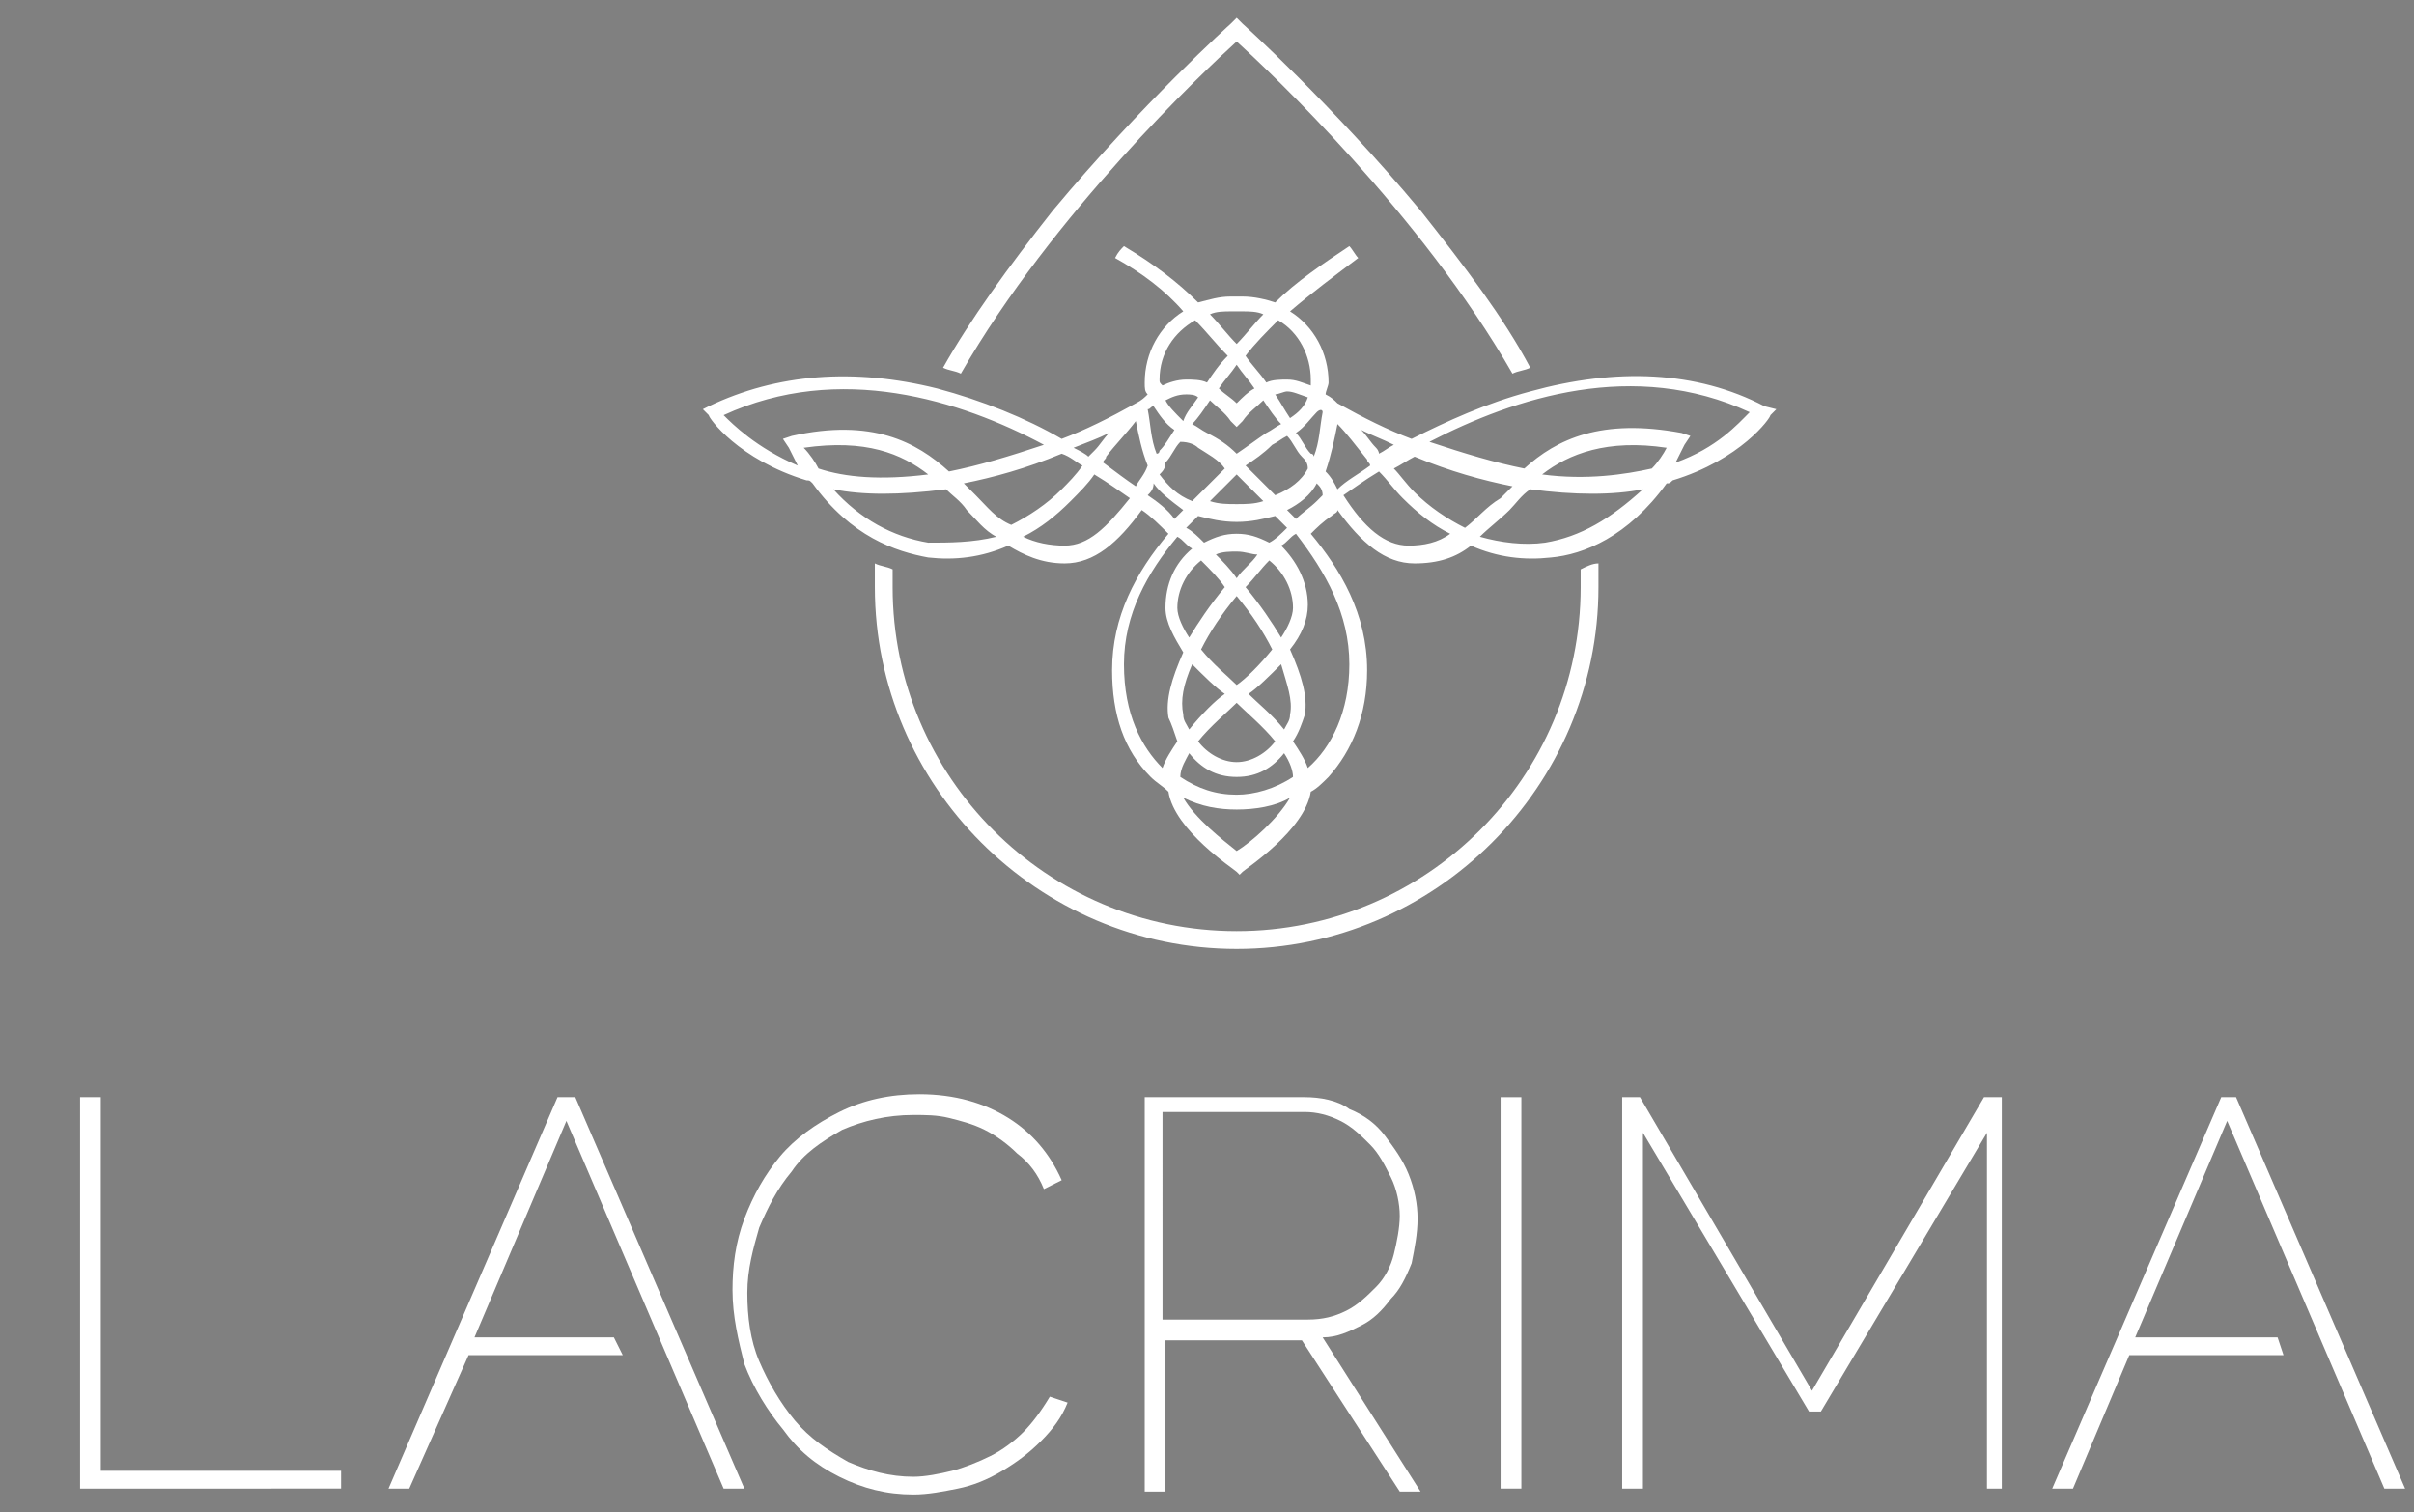 <svg xmlns:xlink="http://www.w3.org/1999/xlink" xmlns="http://www.w3.org/2000/svg" version="1.1" id="Vrstva_1" x="0px" y="0px" viewBox="0 0 81.4 51" style="enable-background: new 0 0 81.4 51">
<rect x="0" y="0" width="81.4" height="51" fill="#808080" stroke="none"/>
<style type="text/css">
	.st0{fill:#1C1C1C;}
	.st1{fill:#B29A6A;}
	.st2{fill:none;stroke:#010202;stroke-width:4;stroke-miterlimit:10;}
	.st3{fill:#FFFFFF;}
</style>

<g id="Vrstva_3">
	<rect x="1116.9" y="0.9" class="st0" width="1028.6" height="946.1" />
</g>
<g>
	<path class="st1" d="M1304,646.8v-110h5.4v105.1h67.4v5H1304z" />
	<path class="st1" d="M1486.8,591c0-6.6,1.2-13.2,3.5-19.7c2.3-6.5,5.7-12.4,10.2-17.6c4.4-5.2,9.9-9.5,16.3-12.7   c6.5-3.3,13.8-4.9,22.1-4.9c9.8,0,18.2,2.3,25,6.7c6.9,4.5,12,10.3,15.3,17.3l-4.7,2.2c-2.1-3.9-4.5-7.2-7.2-9.9s-5.7-4.9-8.9-6.5   c-3.2-1.7-6.5-2.8-9.9-3.6s-6.8-1.1-10.2-1.1c-7.3,0-13.9,1.5-19.6,4.4s-10.6,6.8-14.5,11.5c-3.9,4.8-6.9,10.1-8.9,16.1   s-3,12-3,18.1c0,6.7,1.2,13.2,3.6,19.4c2.4,6.2,5.7,11.7,9.8,16.3c4.2,4.7,9.1,8.5,14.8,11.2s11.8,4.2,18.3,4.2   c3.5,0,7.1-0.4,10.7-1.3s7.1-2.2,10.5-4c3.4-1.8,6.6-4.1,9.5-6.9c2.9-2.8,5.4-6.2,7.4-10.1l4.8,1.9c-1.9,4.1-4.4,7.8-7.6,11   c-3.2,3.2-6.8,5.9-10.7,8.1c-3.9,2.2-8.1,3.8-12.5,4.9s-8.7,1.6-12.8,1.6c-7.5,0-14.4-1.7-20.7-5s-11.7-7.6-16.2-12.9   c-4.6-5.3-8.1-11.4-10.6-18.1C1488,605,1486.8,598,1486.8,591z" />
	<path class="st1" d="M1602.1,646.8v-110h45.3c4.6,0,8.8,1,12.6,2.9c3.9,2,7.2,4.5,10,7.7c2.8,3.2,5,6.7,6.5,10.8s2.3,8.1,2.3,12.3   c0,4.2-0.7,8.3-1.9,12.1c-1.3,3.8-3.1,7.2-5.5,10.2c-2.4,3-5.2,5.5-8.5,7.4s-7,3.2-11,3.6l27.6,43.1h-6.2l-27.3-42.5h-38.4v42.5   L1602.1,646.8L1602.1,646.8z M1607.5,599.4h40.8c3.8,0,7.3-0.8,10.5-2.5c3.2-1.7,5.8-3.8,8-6.5c2.2-2.7,3.8-5.8,5-9.3   c1.2-3.5,1.8-7.1,1.8-10.7c0-3.7-0.7-7.3-2.1-10.8s-3.3-6.5-5.7-9.1c-2.4-2.6-5.2-4.8-8.4-6.4c-3.2-1.6-6.6-2.4-10.2-2.4h-39.7   V599.4z" />
	<path class="st1" d="M1702.1,646.8v-110h5.4v110H1702.1z" />
	<path class="st1" d="M1838.8,646.8v-99.5l-46.2,78.1h-3.7l-46.2-78.1v99.5h-5.4v-110h5l48.5,82l48.5-82h5v110H1838.8z" />
	<polygon class="st1" points="1433.6,536.8 1429,536.8 1381.5,646.8 1387.4,646.8 1403.7,608.8 1446.7,608.8 1444.7,604.2    1405.2,604.2 1431.3,543.6 1475.2,646.8 1480.9,646.8" />
	<polygon class="st1" points="1913.6,536.8 1909,536.8 1861.5,646.8 1867.4,646.8 1883.7,608.8 1926.7,608.8 1924.7,604.2    1885.2,604.2 1911.3,543.6 1955.2,646.8 1960.9,646.8" />
	<g>
		<path class="st2" d="M1627.6,351.5" />
		<g>
			<path class="st1" d="M1550.3,333.6c25.6-44.6,68.4-85,77.3-93.2c8.9,8.2,51.7,48.6,77.3,93.1c1.7-0.5,3.3-1,5.1-1.4     c-7.9-13.9-18.2-28.7-30.8-44.2c-24.6-30.3-49.6-52.5-49.9-52.7l-1.7-1.5l-1.7,1.5c-0.3,0.2-25.2,22.4-49.9,52.7     c-12.7,15.6-23,30.4-30.9,44.4C1546.9,332.7,1548.6,333.1,1550.3,333.6z" />
			<path class="st1" d="M1724.1,388.4c0.1,1.6,0.2,3.2,0.2,4.8c0,53.3-43.4,96.7-96.7,96.7s-96.7-43.4-96.7-96.7     c0-1.6,0.1-3.2,0.2-4.8c-1.6-0.5-3.2-1.2-4.9-1.9c-0.2,2.3-0.3,4.6-0.3,6.8c0,56.1,45.6,101.7,101.7,101.7     s101.7-45.6,101.7-101.7c0-2.2-0.1-4.5-0.3-6.8C1727.3,387.2,1725.7,387.9,1724.1,388.4z" />
		</g>
		<path class="st1" d="M1775.5,342.8c-19.4-9.6-41.5-11.1-65.8-4.5c-12.2,3.3-23.4,8.2-33.2,13.6c-6.6-2.7-13.6-6-21.1-9.9    c-1-0.9-2-1.8-3.1-2.5c0.3-1.1,0.5-2.4,0.5-3.7c0-8.2-4.3-15.5-10.7-19.7c5.7-5.3,12.1-10.3,19.4-14.8c-0.9-1-1.7-2.1-2.6-3.1    c-7.8,4.9-14.6,10.2-20.6,15.9c-2.8-1.1-5.8-1.8-9-1.8h-3.6c-3.2,0-6.2,0.6-9,1.8c-6-5.7-12.8-11-20.6-15.9    c-0.9,1-1.7,2.1-2.6,3.1c7.3,4.5,13.7,9.5,19.4,14.8c-6.4,4.2-10.7,11.4-10.7,19.7c0,1.3,0.2,2.5,0.5,3.7c-1,0.8-2,1.6-3.1,2.5    c-7.4,3.9-14.5,7.2-21.1,9.9c-10.3-5.6-22.2-10.9-35.3-14.1c-23.5-5.9-44.9-4.2-63.7,5.1l-2.1,1l1.3,1.9    c0.3,0.5,8.4,12.3,27.8,18.1c0.5,0.1,1,0.3,1.5,0.4c11.1,14.7,23.5,19.5,32.6,20.7c7.5,1,15.3-0.1,22.6-3.1    c4.3,2.8,9.3,4.6,15.7,4.6c8.3,0,14.8-6.2,21.4-15.4c2.7,2.1,5.3,4.2,7.8,6.3c-8.8,10.5-16,22.9-16,38.4c0,12.2,3.7,22.5,10.6,30    c1.4,1.5,3,2.9,4.6,4.1c1.4,10.9,18.3,21.8,19.1,22.3l1.1,0.7l1.1-0.7c0.8-0.5,17.6-11.4,19.1-22.3c1.7-1.2,3.2-2.6,4.6-4.1    c6.9-7.4,10.6-17.8,10.6-30c0-15.4-7.3-27.9-16-38.4c1.8-1.6,3.7-3.2,5.7-4.7c0.6-0.5,1.3-1,2.1-1.6c6.7,9.2,13.1,15.4,21.4,15.4    c6.4,0,11.4-1.8,15.7-4.6c7.3,3,15,4.1,22.6,3.1c9.1-1.2,21.4-5.9,32.6-20.7c0.5-0.1,1-0.3,1.5-0.4c19.4-5.8,27.5-17.6,27.8-18.1    l1.3-1.9L1775.5,342.8z M1655.7,347.8c2.7,2.9,5.4,6.2,8.1,9.6c0.4,0.4,0.7,0.9,1.1,1.3c-3.4,2.2-6.5,4.4-9.3,6.5    c-1-1.5-2-3-3.1-4.6C1654.4,356.5,1655.2,351.9,1655.7,347.8z M1666.9,354.9c-1.3-1.6-2.5-3.1-3.8-4.6c3.1,1.5,6,2.8,8.9,4    c-1.3,0.8-2.5,1.5-3.8,2.3C1667.9,356,1667.4,355.5,1666.9,354.9z M1652.1,344.3c-0.5,4-1,8.3-2.3,12.2c-0.2-0.3-0.3-0.5-0.5-0.8    c-1.3-2-2.7-4.1-4-6.2c2.2-1.8,4.2-3.8,5.6-6.2C1651.3,343.5,1651.7,343.9,1652.1,344.3z M1642.5,429.3c-0.2,1.3-0.8,2.9-1.7,4.5    c-3.5-4.2-7.6-7.7-9.9-9.7l0,0l0,0c2.1-1.8,5.6-4.8,8.9-8.5C1642.2,420.9,1643.2,425.7,1642.5,429.3z M1627.6,447    c5.6,0,10.1-2.8,13.3-6.4c1.6,2.4,2.7,4.8,2.8,6.9c-5,3.2-10.7,4.7-16.2,4.7c-5.5,0-11.2-1.5-16.2-4.7c0.2-2.2,1.3-4.6,2.9-7    C1617.6,444.1,1622.2,447,1627.6,447z M1627.6,443c-4.6,0-8.3-2.6-10.8-5.8c3.5-4.3,7.9-8.3,10.8-10.6c2.9,2.3,7.4,6.4,10.9,10.7    C1636,440.4,1632.3,443,1627.6,443z M1612.8,429.8c-0.9-3.8,0.1-8.6,2.6-14.2c3.3,3.7,6.8,6.7,8.9,8.5l0,0l0,0    c-2.4,2-6.4,5.5-9.9,9.6C1613.7,432.3,1613.1,430.9,1612.8,429.8z M1627.6,421.6c-2.8-2.2-6.8-5.9-10.3-9.9    c2.5-4.7,6-9.7,10.2-14.8c4.2,5.1,7.7,10.2,10.2,14.9C1634.4,415.7,1630.4,419.4,1627.6,421.6z M1618.1,386.4    c2.4,2.5,4.8,4.9,6.9,7.4c-4.1,5-7.6,9.9-10.2,14.5c-2-2.9-3.4-5.8-3.4-8.4C1611.4,394.4,1614,389.5,1618.1,386.4z M1621.7,384.3    c1.8-0.7,3.8-1.2,5.9-1.2c2.1,0,4.1,0.4,5.9,1.2c-2.1,2.1-4.1,4.2-5.9,6.3C1625.8,388.5,1623.8,386.4,1621.7,384.3z M1630.3,393.7    c2.1-2.4,4.4-4.9,6.9-7.4c4.1,3.1,6.7,8,6.7,13.6c0,2.5-1.3,5.4-3.3,8.3C1637.9,403.6,1634.4,398.7,1630.3,393.7z M1627.6,379.1    c-3.2,0-6.2,0.8-8.9,2.2c-1.5-1.5-3.2-3-4.8-4.5c1.1-1.2,2.2-2.4,3.3-3.6c2.9,0.8,6.4,1.3,10.4,1.3s7.5-0.5,10.4-1.3    c1.1,1.2,2.2,2.4,3.3,3.6c-1.6,1.5-3.2,3-4.8,4.5C1633.9,379.9,1630.8,379.1,1627.6,379.1z M1627.6,370.6c-2.7,0-5.1-0.2-7.2-0.7    c1.6-1.6,3.2-3.2,4.7-4.7c0.8-0.8,1.6-1.6,2.4-2.4l0.1,0.1l0.1-0.1c0.8,0.8,1.6,1.6,2.4,2.4c1.6,1.5,3.2,3.1,4.7,4.7    C1632.7,370.4,1630.3,370.6,1627.6,370.6z M1607.7,340.9c1.9-1,3.7-1.6,5.6-1.7c1.1,0,2.1,0.1,3.2,0.5c-1.5,2.1-2.9,4.3-4.3,6.4    C1610.3,344.5,1608.8,342.9,1607.7,340.9z M1620.2,341.5c1.9,1.3,3.9,3.1,5.9,5.4l1.5,1.7l1.5-1.7c2.1-2.4,4-4.2,5.9-5.4    c1.7,2.4,3.3,4.7,4.8,7c-1.3,0.9-2.6,1.7-3.9,2.6c-2.9,1.9-5.9,3.8-8.3,6l0,0l0,0c-2.4-2.2-5.4-4.1-8.3-6    c-1.3-0.9-2.7-1.7-3.9-2.6C1616.9,346.2,1618.5,343.9,1620.2,341.5z M1622.5,338.3c1.6-2.2,3.3-4.4,5.1-6.6    c1.8,2.2,3.5,4.4,5.1,6.6c-1.7,1.1-3.4,2.6-5.1,4.4C1625.9,340.9,1624.2,339.4,1622.5,338.3z M1643.1,346.1    c-1.4-2.1-2.8-4.2-4.3-6.4c1.1-0.3,2.2-0.5,3.2-0.5c1.9,0,3.7,0.6,5.6,1.7C1646.5,342.9,1644.9,344.5,1643.1,346.1z M1617.1,354.5    c2.8,1.8,5.5,3.6,7.6,5.5c-0.8,0.8-1.6,1.6-2.4,2.4c-2,2-4.1,4.1-6.2,6.3c-4.2-1.7-7-4.5-8.8-7.8c0.7-1,1.3-2,2-3.1    c1.3-1.9,2.6-4,3.9-6C1614.5,352.8,1615.8,353.6,1617.1,354.5z M1632.9,362.4c-0.8-0.8-1.6-1.6-2.4-2.4c2.2-1.9,4.8-3.7,7.6-5.5    c1.3-0.9,2.7-1.7,4-2.6c1.3,2,2.6,4,3.9,6c0.7,1,1.3,2,2,3.1c-1.8,3.3-4.6,6-8.8,7.8C1637,366.5,1634.9,364.4,1632.9,362.4z     M1648.9,335.7c0,0.5,0,0.9-0.1,1.4c-2.2-1.1-4.4-1.8-6.8-1.8c-1.9,0-3.8,0.3-5.7,1.1c-1.9-2.6-3.9-5.3-6.1-7.9    c2.8-3.3,5.7-6.5,8.9-9.6C1644.9,322.2,1648.9,328.5,1648.9,335.7z M1629.4,316.2c2,0,4,0.3,5.8,0.9c-2.7,2.7-5.2,5.5-7.6,8.2    c-2.4-2.8-4.9-5.5-7.6-8.2c1.8-0.6,3.8-0.9,5.8-0.9H1629.4z M1606.4,335.7c0-7.2,3.9-13.5,9.7-16.8c3.2,3.1,6.2,6.4,8.9,9.6    c-2.1,2.6-4.2,5.3-6.1,7.9c-1.9-0.8-3.8-1.1-5.7-1.1c-2.3,0-4.6,0.7-6.8,1.8C1606.4,336.6,1606.4,336.2,1606.4,335.7z M1610,349.4    c-1.4,2.1-2.7,4.2-4,6.2c-0.2,0.3-0.3,0.5-0.5,0.8c-1.3-3.9-1.8-8.2-2.3-12.2c0.4-0.4,0.8-0.7,1.3-1.1    C1605.8,345.6,1607.8,347.6,1610,349.4z M1599.7,365.2c-2.8-2.1-5.9-4.3-9.3-6.5c0.4-0.5,0.7-0.9,1.1-1.3c2.8-3.4,5.5-6.7,8.1-9.6    c0.5,4.1,1.3,8.7,3.2,12.8C1601.7,362.2,1600.7,363.8,1599.7,365.2z M1592.1,350.3c-1.3,1.5-2.5,3-3.8,4.6    c-0.5,0.6-0.9,1.1-1.4,1.7c-1.2-0.8-2.5-1.5-3.8-2.3C1586,353.1,1589,351.7,1592.1,350.3z M1483.8,345.3    c32.2-14.7,66.3-3.8,89.9,8.5c-9.8,3.7-18.7,6-26.6,7.4c-9.2-8.2-21.3-14.6-44-10.2l-2.7,0.5l1.3,2.4c0.9,1.7,1.9,3.3,2.8,4.8    C1493.2,354.6,1486.5,348.3,1483.8,345.3z M1506.6,354.4c17.2-2.8,27.3,1.4,35.2,7.5c-13,1.6-23.3,0.6-31.1-1.3    C1509.3,358.7,1507.9,356.6,1506.6,354.4z M1541.3,380.8c-9.9-1.3-19-6.5-26.7-15.3c8.3,1.5,18.6,1.9,31.2-0.1    c1.9,1.8,3.8,3.7,5.6,5.6c2.7,2.8,5.3,5.5,8.1,7.8C1553.6,380.9,1547.4,381.6,1541.3,380.8z M1554.3,368.3    c-1.2-1.2-2.4-2.5-3.6-3.7c8.3-1.6,17.5-4.3,27.6-8.3c2.1,1.2,4.1,2.3,6,3.5c-2,2.4-4.1,4.8-6.2,7c-4.2,4.4-9.1,7.9-14.3,10.3    C1560.5,374.7,1557.5,371.6,1554.3,368.3z M1579.1,382.3c-4.4,0-8.1-1-11.3-2.7c4.8-2.5,9.2-5.9,13.2-10c2.4-2.5,4.6-5.1,6.8-7.7    c3.8,2.5,7.1,4.7,9.6,6.6C1591.3,376.9,1585.8,382.3,1579.1,382.3z M1602.8,367.6c0.7-1,1.4-2,2.1-3c1.9,2.9,4.6,5.4,8.3,7.2    c-0.8,0.8-1.5,1.6-2.3,2.5C1608.3,372,1605.6,369.8,1602.8,367.6z M1596.3,415.6c0-14.3,6.6-25.7,15-35.7c1.3,1.2,2.7,2.4,3.9,3.7    c-4.7,3.8-7.8,9.7-7.8,16.4c0,4,2.3,8.3,5.3,12.3c-3.5,7.2-4.9,13.5-3.8,18.5c0.5,2,1.4,4.3,2.8,6.5c-1.8,2.5-3.2,5.1-3.9,7.7    C1601.1,438.9,1596.3,429.3,1596.3,415.6z M1627.6,467.9c-4.3-2.9-12-9.1-15-15.1c4.6,2.2,9.7,3.4,15,3.4s10.4-1.2,15-3.4    C1639.6,458.8,1631.9,465,1627.6,467.9z M1659,415.6c0,13.7-4.8,23.3-11.6,29.3c-0.7-2.5-2.1-5.1-3.9-7.6c1.5-2.4,2.5-5,2.9-7.1    c0.9-4.9-0.5-11.1-3.8-17.9c3-3.9,5.3-8.2,5.3-12.2c0-6.7-3.1-12.6-7.8-16.4c1.3-1.2,2.6-2.5,3.9-3.7    C1652.4,389.9,1659,401.3,1659,415.6z M1650.2,369.4c-2,1.6-3.9,3.2-5.8,4.8c-0.7-0.8-1.5-1.7-2.3-2.5c3.7-1.8,6.3-4.3,8.3-7.1    c0.7,1,1.4,2,2,3C1651.6,368.2,1650.9,368.8,1650.2,369.4z M1676.1,382.3c-6.7,0-12.2-5.3-18.3-13.8c2.7-2,6-4.3,9.6-6.6    c2.2,2.6,4.4,5.2,6.8,7.7c3.9,4.1,8.4,7.5,13.2,10C1684.2,381.3,1680.6,382.3,1676.1,382.3z M1691.4,377.1    c-5.2-2.4-10-5.9-14.3-10.3c-2.2-2.3-4.2-4.6-6.2-7.1c1.9-1.2,3.9-2.3,5.9-3.5c10.2,4,19.4,6.7,27.7,8.3c-1.2,1.2-2.4,2.5-3.6,3.7    C1697.8,371.6,1694.8,374.7,1691.4,377.1z M1713.9,380.8c-6.1,0.8-12.3,0.1-18.2-2c2.8-2.4,5.4-5,8.1-7.8c1.8-1.9,3.7-3.8,5.6-5.6    c12.6,2,22.9,1.6,31.2,0.1C1732.9,374.3,1723.8,379.5,1713.9,380.8z M1744.6,360.6c-7.9,2-18.2,3-31.1,1.3    c7.9-6.2,18-10.3,35.2-7.5C1747.3,356.6,1746,358.7,1744.6,360.6z M1750.7,358.7c1-1.5,1.9-3.1,2.8-4.8l1.3-2.4l-2.7-0.5    c-22.7-4.4-34.8,2-44,10.2c-8-1.4-16.8-3.8-26.7-7.4c24-12.6,57.8-23.1,89.9-8.5C1768.7,348.3,1762.1,354.6,1750.7,358.7z" />
	</g>
</g>
<g>
	<g>
		<path class="st3" d="M2.7,50.2V37h0.7v12.6h8.1v0.6H2.7z" />
		<path class="st3" d="M24.7,43.5c0-0.8,0.1-1.6,0.4-2.4c0.3-0.8,0.7-1.5,1.2-2.1c0.5-0.6,1.2-1.1,2-1.5c0.8-0.4,1.7-0.6,2.7-0.6    c1.2,0,2.2,0.3,3,0.8c0.8,0.5,1.4,1.2,1.8,2.1l-0.6,0.3c-0.2-0.5-0.5-0.9-0.9-1.2c-0.3-0.3-0.7-0.6-1.1-0.8    c-0.4-0.2-0.8-0.3-1.2-0.4c-0.4-0.1-0.8-0.1-1.2-0.1c-0.9,0-1.7,0.2-2.4,0.5c-0.7,0.4-1.3,0.8-1.7,1.4c-0.5,0.6-0.8,1.2-1.1,1.9    c-0.2,0.7-0.4,1.4-0.4,2.2c0,0.8,0.1,1.6,0.4,2.3c0.3,0.7,0.7,1.4,1.2,2c0.5,0.6,1.1,1,1.8,1.4c0.7,0.3,1.4,0.5,2.2,0.5    c0.4,0,0.9-0.1,1.3-0.2c0.4-0.1,0.9-0.3,1.3-0.5c0.4-0.2,0.8-0.5,1.1-0.8c0.3-0.3,0.6-0.7,0.9-1.2l0.6,0.2    c-0.2,0.5-0.5,0.9-0.9,1.3c-0.4,0.4-0.8,0.7-1.3,1c-0.5,0.3-1,0.5-1.5,0.6c-0.5,0.1-1,0.2-1.5,0.2c-0.9,0-1.7-0.2-2.5-0.6    c-0.8-0.4-1.4-0.9-1.9-1.6c-0.5-0.6-1-1.4-1.3-2.2C24.9,45.2,24.7,44.4,24.7,43.5z" />
		<path class="st3" d="M38.6,50.2V37H44c0.5,0,1.1,0.1,1.5,0.4c0.5,0.2,0.9,0.5,1.2,0.9c0.3,0.4,0.6,0.8,0.8,1.3    c0.2,0.5,0.3,1,0.3,1.5c0,0.5-0.1,1-0.2,1.5c-0.2,0.5-0.4,0.9-0.7,1.2c-0.3,0.4-0.6,0.7-1,0.9c-0.4,0.2-0.8,0.4-1.3,0.4l3.3,5.2    h-0.7l-3.3-5.1h-4.6v5.1H38.6z M39.2,44.5h4.9c0.5,0,0.9-0.1,1.3-0.3c0.4-0.2,0.7-0.5,1-0.8c0.3-0.3,0.5-0.7,0.6-1.1    c0.1-0.4,0.2-0.9,0.2-1.3c0-0.4-0.1-0.9-0.3-1.3c-0.2-0.4-0.4-0.8-0.7-1.1c-0.3-0.3-0.6-0.6-1-0.8c-0.4-0.2-0.8-0.3-1.2-0.3h-4.8    V44.5z" />
		<path class="st3" d="M50.6,50.2V37h0.7v13.2H50.6z" />
		<path class="st3" d="M67,50.2v-12l-5.6,9.4H61l-5.6-9.4v12h-0.7V37h0.6l5.8,9.9l5.8-9.9h0.6v13.2H67z" />
		<polygon class="st3" points="19.4,37 18.8,37 13.1,50.2 13.8,50.2 15.8,45.7 21,45.7 20.7,45.1 16,45.1 19.1,37.8 24.4,50.2     25.1,50.2" />
		<polygon class="st3" points="75.4,37 74.9,37 69.2,50.2 69.9,50.2 71.8,45.7 77,45.7 76.8,45.1 72,45.1 75.1,37.8 80.4,50.2     81.1,50.2" />
	</g>
	<g>
		<path class="st3" d="M41.7,14.7" />
		<g>
			<path class="st3" d="M32.4,12.6c3.1-5.4,8.2-10.2,9.3-11.2c1.1,1,6.2,5.8,9.3,11.2c0.2-0.1,0.4-0.1,0.6-0.2     c-0.9-1.7-2.2-3.4-3.7-5.3c-3-3.6-6-6.3-6-6.3l-0.2-0.2l-0.2,0.2c0,0-3,2.7-6,6.3c-1.5,1.9-2.8,3.7-3.7,5.3     C32,12.5,32.2,12.5,32.4,12.6z" />
			<path class="st3" d="M53.3,19.2c0,0.2,0,0.4,0,0.6c0,6.4-5.2,11.6-11.6,11.6s-11.6-5.2-11.6-11.6c0-0.2,0-0.4,0-0.6     c-0.2-0.1-0.4-0.1-0.6-0.2c0,0.3,0,0.5,0,0.8c0,6.7,5.5,12.2,12.2,12.2s12.2-5.5,12.2-12.2c0-0.3,0-0.5,0-0.8     C53.7,19,53.5,19.1,53.3,19.2z" />
		</g>
		<path class="st3" d="M59.5,13.7c-2.3-1.2-5-1.3-7.9-0.5c-1.5,0.4-2.8,1-4,1.6c-0.8-0.3-1.6-0.7-2.5-1.2c-0.1-0.1-0.2-0.2-0.4-0.3    c0-0.1,0.1-0.3,0.1-0.4c0-1-0.5-1.9-1.3-2.4c0.7-0.6,1.5-1.2,2.3-1.8c-0.1-0.1-0.2-0.3-0.3-0.4c-0.9,0.6-1.8,1.2-2.5,1.9    c-0.3-0.1-0.7-0.2-1.1-0.2h-0.4c-0.4,0-0.7,0.1-1.1,0.2c-0.7-0.7-1.5-1.3-2.5-1.9c-0.1,0.1-0.2,0.2-0.3,0.4    c0.9,0.5,1.7,1.1,2.3,1.8c-0.8,0.5-1.3,1.4-1.3,2.4c0,0.2,0,0.3,0.1,0.4c-0.1,0.1-0.2,0.2-0.4,0.3c-0.9,0.5-1.7,0.9-2.5,1.2    c-1.2-0.7-2.7-1.3-4.2-1.7c-2.8-0.7-5.4-0.5-7.7,0.6l-0.2,0.1l0.2,0.2c0,0.1,1,1.5,3.3,2.2c0.1,0,0.1,0,0.2,0.1    c1.3,1.8,2.8,2.3,3.9,2.5c0.9,0.1,1.8,0,2.7-0.4c0.5,0.3,1.1,0.6,1.9,0.6c1,0,1.8-0.7,2.6-1.8c0.3,0.2,0.6,0.5,0.9,0.8    c-1.1,1.3-1.9,2.8-1.9,4.6c0,1.5,0.4,2.7,1.3,3.6c0.2,0.2,0.4,0.3,0.6,0.5c0.2,1.3,2.2,2.6,2.3,2.7l0.1,0.1l0.1-0.1    c0.1-0.1,2.1-1.4,2.3-2.7c0.2-0.1,0.4-0.3,0.6-0.5c0.8-0.9,1.3-2.1,1.3-3.6c0-1.9-0.9-3.4-1.9-4.6c0.2-0.2,0.4-0.4,0.7-0.6    c0.1-0.1,0.2-0.1,0.2-0.2c0.8,1.1,1.6,1.8,2.6,1.8c0.8,0,1.4-0.2,1.9-0.6c0.9,0.4,1.8,0.5,2.7,0.4c1.1-0.1,2.6-0.7,3.9-2.5    c0.1,0,0.1,0,0.2-0.1c2.3-0.7,3.3-2.1,3.3-2.2l0.2-0.2L59.5,13.7z M45.1,14.3c0.3,0.3,0.6,0.7,1,1.2c0,0.1,0.1,0.1,0.1,0.2    c-0.4,0.3-0.8,0.5-1.1,0.8c-0.1-0.2-0.2-0.4-0.4-0.6C44.9,15.3,45,14.8,45.1,14.3z M46.4,15.1c-0.2-0.2-0.3-0.4-0.5-0.6    c0.4,0.2,0.7,0.3,1.1,0.5c-0.2,0.1-0.3,0.2-0.5,0.3C46.5,15.3,46.5,15.2,46.4,15.1z M44.6,13.9c-0.1,0.5-0.1,1-0.3,1.5    c0,0,0-0.1-0.1-0.1c-0.2-0.2-0.3-0.5-0.5-0.7c0.3-0.2,0.5-0.5,0.7-0.7C44.5,13.8,44.6,13.8,44.6,13.9z M43.5,24.1    c0,0.2-0.1,0.3-0.2,0.5c-0.4-0.5-0.9-0.9-1.2-1.2l0,0l0,0c0.3-0.2,0.7-0.6,1.1-1C43.4,23.1,43.6,23.6,43.5,24.1z M41.7,26.2    c0.7,0,1.2-0.3,1.6-0.8c0.2,0.3,0.3,0.6,0.3,0.8c-0.6,0.4-1.3,0.6-1.9,0.6c-0.7,0-1.3-0.2-1.9-0.6c0-0.3,0.2-0.6,0.3-0.8    C40.5,25.9,41,26.2,41.7,26.2z M41.7,25.7c-0.5,0-1-0.3-1.3-0.7c0.4-0.5,1-1,1.3-1.3C42,24,42.6,24.5,43,25    C42.7,25.4,42.2,25.7,41.7,25.7z M39.9,24.1c-0.1-0.5,0-1,0.3-1.7c0.4,0.4,0.8,0.8,1.1,1l0,0l0,0c-0.3,0.2-0.8,0.7-1.2,1.2    C40,24.4,39.9,24.3,39.9,24.1z M41.7,23.1c-0.3-0.3-0.8-0.7-1.2-1.2c0.3-0.6,0.7-1.2,1.2-1.8c0.5,0.6,0.9,1.2,1.2,1.8    C42.5,22.4,42,22.9,41.7,23.1z M40.5,18.9c0.3,0.3,0.6,0.6,0.8,0.9c-0.5,0.6-0.9,1.2-1.2,1.7c-0.2-0.3-0.4-0.7-0.4-1    C39.7,19.9,40,19.3,40.5,18.9z M41,18.7c0.2-0.1,0.5-0.1,0.7-0.1c0.3,0,0.5,0.1,0.7,0.1c-0.2,0.3-0.5,0.5-0.7,0.8    C41.5,19.2,41.2,18.9,41,18.7z M42,19.8c0.3-0.3,0.5-0.6,0.8-0.9c0.5,0.4,0.8,1,0.8,1.6c0,0.3-0.2,0.7-0.4,1    C42.9,21,42.5,20.4,42,19.8z M41.7,18c-0.4,0-0.7,0.1-1.1,0.3c-0.2-0.2-0.4-0.4-0.6-0.5c0.1-0.1,0.3-0.3,0.4-0.4    c0.4,0.1,0.8,0.2,1.3,0.2s0.9-0.1,1.3-0.2c0.1,0.1,0.3,0.3,0.4,0.4c-0.2,0.2-0.4,0.4-0.6,0.5C42.4,18.1,42.1,18,41.7,18z M41.7,17    c-0.3,0-0.6,0-0.9-0.1c0.2-0.2,0.4-0.4,0.6-0.6c0.1-0.1,0.2-0.2,0.3-0.3l0,0l0,0c0.1,0.1,0.2,0.2,0.3,0.3c0.2,0.2,0.4,0.4,0.6,0.6    C42.3,17,42,17,41.7,17z M39.3,13.5c0.2-0.1,0.4-0.2,0.7-0.2c0.1,0,0.3,0,0.4,0.1c-0.2,0.3-0.4,0.5-0.5,0.8    C39.6,13.9,39.4,13.7,39.3,13.5z M40.8,13.5c0.2,0.2,0.5,0.4,0.7,0.7l0.2,0.2l0.2-0.2c0.2-0.3,0.5-0.5,0.7-0.7    c0.2,0.3,0.4,0.6,0.6,0.8c-0.2,0.1-0.3,0.2-0.5,0.3c-0.3,0.2-0.7,0.5-1,0.7l0,0l0,0c-0.3-0.3-0.6-0.5-1-0.7    c-0.2-0.1-0.3-0.2-0.5-0.3C40.4,14.1,40.6,13.8,40.8,13.5z M41.1,13.1c0.2-0.3,0.4-0.5,0.6-0.8c0.2,0.3,0.4,0.5,0.6,0.8    c-0.2,0.1-0.4,0.3-0.6,0.5C41.5,13.4,41.3,13.3,41.1,13.1z M43.5,14.1c-0.2-0.3-0.3-0.5-0.5-0.8c0.1,0,0.3-0.1,0.4-0.1    c0.2,0,0.4,0.1,0.7,0.2C44,13.7,43.8,13.9,43.5,14.1z M40.4,15.1c0.3,0.2,0.7,0.4,0.9,0.7c-0.1,0.1-0.2,0.2-0.3,0.3    c-0.2,0.2-0.5,0.5-0.8,0.8c-0.5-0.2-0.8-0.5-1.1-0.9c0.1-0.1,0.2-0.2,0.2-0.4c0.2-0.2,0.3-0.5,0.5-0.7    C40.1,14.9,40.3,15,40.4,15.1z M42.3,16c-0.1-0.1-0.2-0.2-0.3-0.3c0.3-0.2,0.6-0.4,0.9-0.7c0.2-0.1,0.3-0.2,0.5-0.3    c0.2,0.2,0.3,0.5,0.5,0.7c0.1,0.1,0.2,0.2,0.2,0.4c-0.2,0.4-0.6,0.7-1.1,0.9C42.8,16.5,42.6,16.3,42.3,16z M44.2,12.8    c0,0.1,0,0.1,0,0.2c-0.3-0.1-0.5-0.2-0.8-0.2c-0.2,0-0.5,0-0.7,0.1c-0.2-0.3-0.5-0.6-0.7-0.9c0.3-0.4,0.7-0.8,1.1-1.2    C43.8,11.2,44.2,12,44.2,12.8z M41.9,10.5c0.2,0,0.5,0,0.7,0.1c-0.3,0.3-0.6,0.7-0.9,1c-0.3-0.3-0.6-0.7-0.9-1    c0.2-0.1,0.5-0.1,0.7-0.1H41.9z M39.1,12.8c0-0.9,0.5-1.6,1.2-2c0.4,0.4,0.7,0.8,1.1,1.2c-0.3,0.3-0.5,0.6-0.7,0.9    c-0.2-0.1-0.5-0.1-0.7-0.1c-0.3,0-0.6,0.1-0.8,0.2C39.1,12.9,39.1,12.9,39.1,12.8z M39.6,14.5c-0.2,0.3-0.3,0.5-0.5,0.7    c0,0,0,0.1-0.1,0.1c-0.2-0.5-0.2-1-0.3-1.5c0.1,0,0.1-0.1,0.2-0.1C39.1,14,39.3,14.3,39.6,14.5z M38.3,16.4    c-0.3-0.2-0.7-0.5-1.1-0.8c0-0.1,0.1-0.1,0.1-0.2c0.3-0.4,0.7-0.8,1-1.2c0.1,0.5,0.2,1,0.4,1.5C38.6,16,38.4,16.2,38.3,16.4z     M37.4,14.6c-0.2,0.2-0.3,0.4-0.5,0.6c-0.1,0.1-0.1,0.1-0.2,0.2c-0.1-0.1-0.3-0.2-0.5-0.3C36.7,14.9,37,14.8,37.4,14.6z M24.4,14    c3.9-1.8,8-0.5,10.8,1C34,15.4,33,15.7,32,15.9c-1.1-1-2.6-1.8-5.3-1.2l-0.3,0.1l0.2,0.3c0.1,0.2,0.2,0.4,0.3,0.6    C25.5,15.1,24.7,14.3,24.4,14z M27.1,15.1c2.1-0.3,3.3,0.2,4.2,0.9c-1.6,0.2-2.8,0.1-3.7-0.2C27.5,15.6,27.3,15.3,27.1,15.1z     M31.3,18.3c-1.2-0.2-2.3-0.8-3.2-1.8c1,0.2,2.2,0.2,3.8,0c0.2,0.2,0.5,0.4,0.7,0.7c0.3,0.3,0.6,0.7,1,0.9    C32.8,18.3,32,18.3,31.3,18.3z M32.9,16.7c-0.1-0.1-0.3-0.3-0.4-0.4c1-0.2,2.1-0.5,3.3-1c0.3,0.1,0.5,0.3,0.7,0.4    c-0.2,0.3-0.5,0.6-0.7,0.8c-0.5,0.5-1.1,0.9-1.7,1.2C33.6,17.5,33.3,17.1,32.9,16.7z M35.9,18.4c-0.5,0-1-0.1-1.4-0.3    c0.6-0.3,1.1-0.7,1.6-1.2c0.3-0.3,0.6-0.6,0.8-0.9c0.5,0.3,0.9,0.6,1.2,0.8C37.3,17.8,36.7,18.4,35.9,18.4z M38.7,16.7    c0.1-0.1,0.2-0.2,0.2-0.4c0.2,0.3,0.6,0.6,1,0.9c-0.1,0.1-0.2,0.2-0.3,0.3C39.4,17.2,39,16.9,38.7,16.7z M37.9,22.4    c0-1.7,0.8-3.1,1.8-4.3c0.2,0.1,0.3,0.3,0.5,0.4c-0.6,0.5-0.9,1.2-0.9,2c0,0.5,0.3,1,0.6,1.5c-0.4,0.9-0.6,1.6-0.5,2.2    c0.1,0.2,0.2,0.5,0.3,0.8c-0.2,0.3-0.4,0.6-0.5,0.9C38.5,25.2,37.9,24.1,37.9,22.4z M41.7,28.7c-0.5-0.4-1.4-1.1-1.8-1.8    c0.6,0.3,1.2,0.4,1.8,0.4c0.6,0,1.3-0.1,1.8-0.4C43.1,27.6,42.2,28.4,41.7,28.7z M45.5,22.4c0,1.6-0.6,2.8-1.4,3.5    c-0.1-0.3-0.3-0.6-0.5-0.9c0.2-0.3,0.3-0.6,0.4-0.9c0.1-0.6-0.1-1.3-0.5-2.2c0.4-0.5,0.6-1,0.6-1.5c0-0.8-0.4-1.5-0.9-2    c0.2-0.1,0.3-0.3,0.5-0.4C44.7,19.3,45.5,20.7,45.5,22.4z M44.4,16.9c-0.2,0.2-0.5,0.4-0.7,0.6c-0.1-0.1-0.2-0.2-0.3-0.3    c0.4-0.2,0.8-0.5,1-0.9c0.1,0.1,0.2,0.2,0.2,0.4C44.6,16.7,44.5,16.8,44.4,16.9z M47.5,18.4c-0.8,0-1.5-0.6-2.2-1.7    c0.3-0.2,0.7-0.5,1.2-0.8c0.3,0.3,0.5,0.6,0.8,0.9c0.5,0.5,1,0.9,1.6,1.2C48.5,18.3,48,18.4,47.5,18.4z M49.4,17.8    c-0.6-0.3-1.2-0.7-1.7-1.2c-0.3-0.3-0.5-0.6-0.7-0.8c0.2-0.1,0.5-0.3,0.7-0.4c1.2,0.5,2.3,0.8,3.3,1c-0.1,0.1-0.3,0.3-0.4,0.4    C50.1,17.1,49.8,17.5,49.4,17.8z M52.1,18.3c-0.7,0.1-1.5,0-2.2-0.2c0.3-0.3,0.7-0.6,1-0.9c0.2-0.2,0.4-0.5,0.7-0.7    c1.5,0.2,2.8,0.2,3.8,0C54.3,17.5,53.3,18.1,52.1,18.3z M55.7,15.8c-0.9,0.2-2.2,0.4-3.7,0.2c0.9-0.7,2.2-1.2,4.2-0.9    C56.1,15.3,55.9,15.6,55.7,15.8z M56.5,15.6c0.1-0.2,0.2-0.4,0.3-0.6l0.2-0.3l-0.3-0.1c-2.7-0.5-4.2,0.2-5.3,1.2    c-1-0.2-2-0.5-3.2-0.9c2.9-1.5,6.9-2.8,10.8-1C58.6,14.3,57.9,15.1,56.5,15.6z" />
	</g>
</g>
<g id="Vrstva_4">
</g>
<g id="Vrstva_5">
</g>
</svg>
